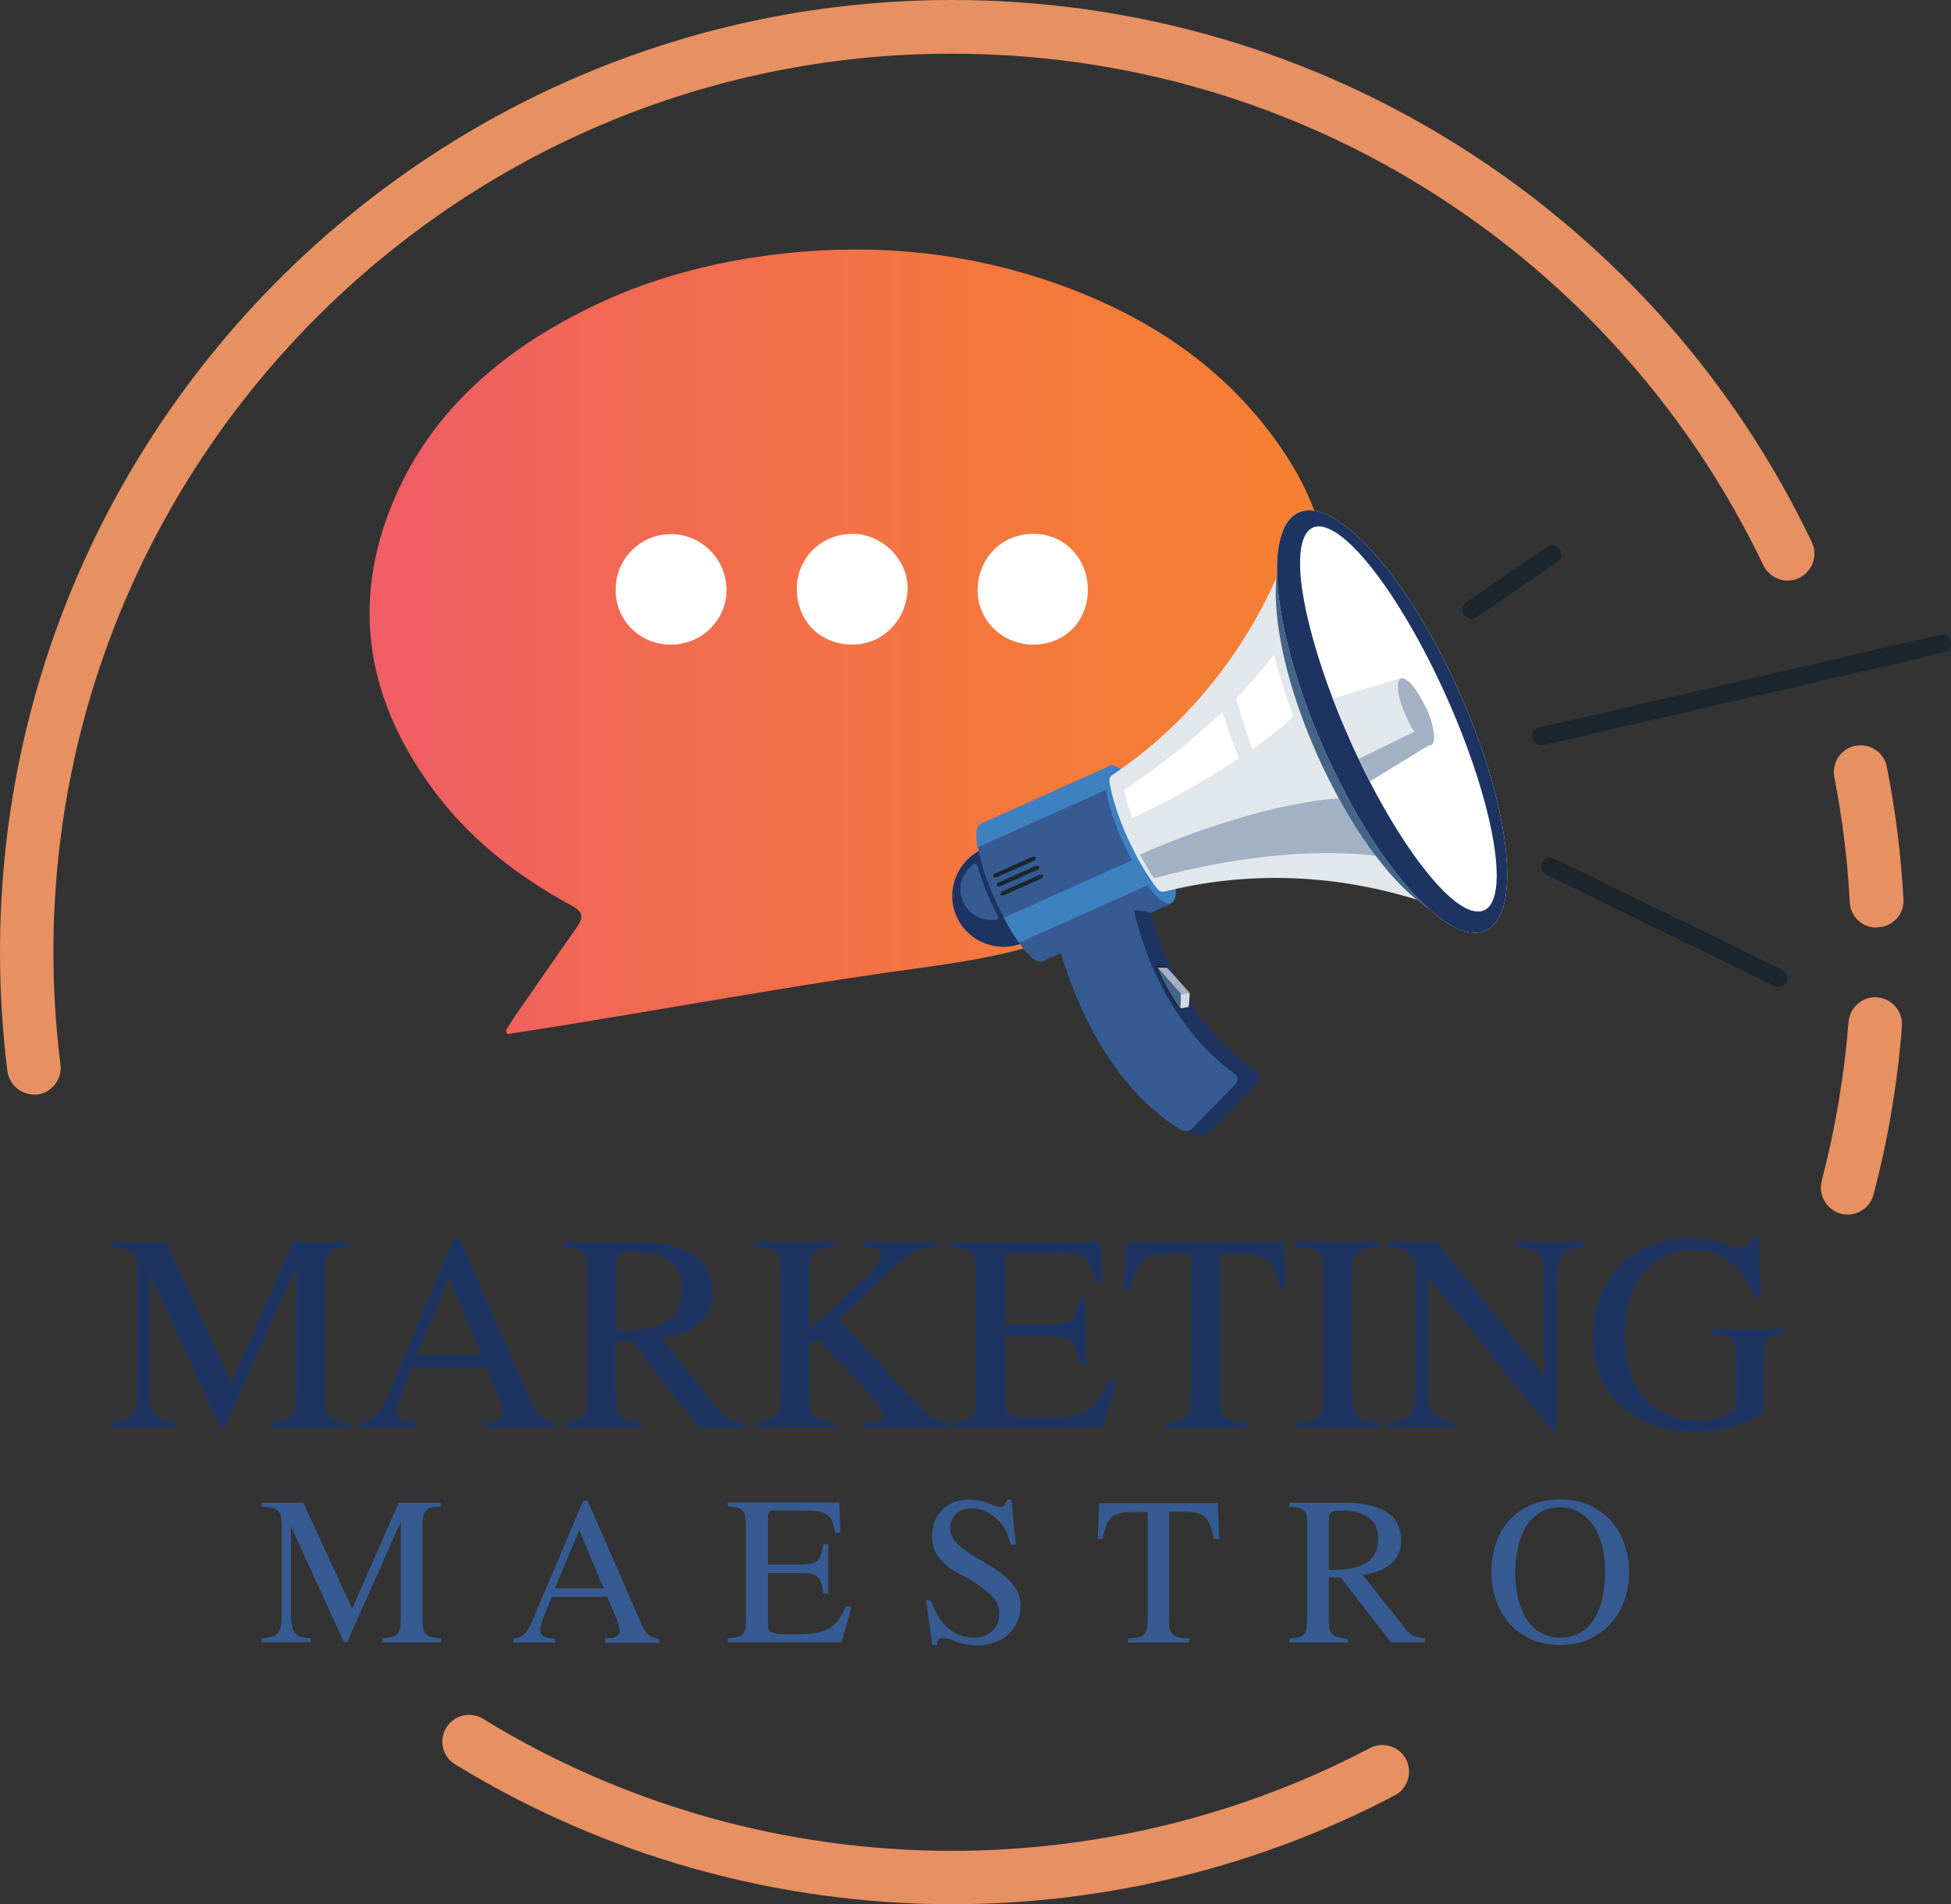 <?xml version="1.0" encoding="UTF-8"?><svg xmlns="http://www.w3.org/2000/svg" xmlns:xlink="http://www.w3.org/1999/xlink" viewBox="0 0 63.22 61.71"><rect x="0" y="0" width="63.22" height="61.71" fill="#333333" stroke="none"/><defs><style>.e{fill:#436687;}.f{fill:#fff;}.g{fill:#3e81c3;}.h{fill:#e79062;}.i{fill:#d0d9e1;}.j{fill:#1d3463;}.k{fill:#1b262e;}.l{fill:url(#d);}.m{fill:#a2b2c4;}.n{fill:#e2e7ec;}.o{fill:#f3f3f3;}.p{fill:#365b93;}</style><linearGradient id="d" x1="11.98" y1="20.81" x2="43.2" y2="20.81" gradientTransform="matrix(1, 0, 0, 1, 0, 0)" gradientUnits="userSpaceOnUse"><stop offset="0" stop-color="#f15d66"/><stop offset=".32" stop-color="#f26b50"/><stop offset=".74" stop-color="#f47b39"/><stop offset="1" stop-color="#f58131"/></linearGradient></defs><g id="a"/><g id="b"><g id="c"><g><g><path class="j" d="M8.77,46.26v-.17c.72-.05,.82-.19,.82-.95v-4.08l-2.32,5.2h-.13l-2.29-4.99v3.62c0,1,.15,1.16,.85,1.2v.17H3.57v-.17c.75-.05,.88-.18,.88-1.2v-3.62c0-.69-.12-.81-.86-.85v-.17h1.8l2.1,4.56,2.01-4.56h1.81v.17c-.65,0-.79,.16-.79,.85v3.98c0,.65,.14,.8,.8,.85v.17h-2.55Z"/><path class="j" d="M15.65,46.26v-.17c.33,0,.39-.02,.5-.08,.07-.04,.13-.14,.13-.22,0-.14-.06-.38-.17-.64l-.37-.85h-2.38l-.42,1.04c-.05,.12-.08,.27-.08,.38,0,.28,.2,.37,.64,.37v.17h-1.81v-.17c.53-.05,.61-.25,1.15-1.52l1.87-4.44h.18l2.24,5.12c.25,.59,.38,.78,.85,.84v.17h-2.32Zm-1.1-4.84l-1.05,2.5h2.1l-1.05-2.5Z"/><path class="j" d="M22.64,46.26l-2.16-2.8-.51,.02v1.76c0,.69,.11,.8,.81,.85v.17h-2.51v-.17c.68-.05,.77-.15,.77-.95v-3.88c0-.67-.07-.78-.77-.84v-.17h2.47c.86,0,1.51,.22,1.9,.54,.3,.25,.45,.69,.45,1.09,0,.79-.51,1.32-1.65,1.49l1.82,2.3c.26,.34,.45,.39,.85,.43v.17h-1.47Zm-2.67-3.12c.87-.02,1.19-.08,1.61-.31,.33-.18,.52-.58,.52-1.04,0-.82-.54-1.22-1.66-1.22-.31,0-.46,.06-.46,.38v2.18Z"/><path class="j" d="M27.99,46.26v-.17h.25c.26-.02,.38-.1,.38-.23,0-.25-.53-.8-1.25-1.55l-.91-.94-.24,.19v1.68c0,.7,.15,.78,.81,.84v.17h-2.56v-.17c.72-.04,.83-.17,.83-.96v-3.86c0-.67-.1-.81-.82-.85v-.17h2.56v.17c-.75,.05-.82,.16-.82,.86v1.82l1.62-1.49c.44-.41,.71-.67,.71-.9,0-.18-.07-.27-.37-.28h-.23v-.18h2.36v.17c-.62,.05-.79,.14-1.42,.74l-1.69,1.62,2.13,2.33c.75,.83,1,.99,1.42,.99v.17h-2.76Z"/><path class="j" d="M35.75,46.26h-4.9v-.17c.7-.05,.79-.16,.79-.86v-3.96c0-.67-.11-.81-.79-.85v-.17h4.82l.04,1.3h-.23c-.14-.82-.35-.95-1.4-.95h-1.19c-.25,0-.32,.04-.32,.33v2h1.37c.78,0,.92-.15,1.03-.87h.21v2.13h-.21c-.11-.76-.25-.88-1.03-.88h-1.37v2.21c0,.38,.25,.43,.92,.43h.33c1.3,0,1.69-.24,2.1-1.2h.25l-.42,1.54Z"/><path class="j" d="M41.47,41.79c-.2-1-.44-1.16-1.4-1.16h-.54v4.63c0,.69,.13,.8,.87,.84v.17h-2.66v-.17c.75-.05,.85-.15,.85-.95v-4.52h-.55c-.96,0-1.21,.16-1.39,1.16h-.22l.06-1.55h5.11l.06,1.55h-.22Z"/><path class="j" d="M42.01,46.26v-.17c.76-.03,.88-.14,.88-.85v-3.99c0-.72-.11-.79-.88-.84v-.17h2.7v.17c-.76,.04-.89,.15-.89,.84v3.99c0,.68,.15,.82,.89,.85v.17h-2.7Z"/><path class="j" d="M51.3,40.41c-.35,.04-.48,.06-.6,.16-.17,.15-.26,.35-.26,1.07v4.71h-.16l-4.01-4.99v3.53c0,.94,.15,1.09,.85,1.19v.17h-2.13v-.17c.75-.08,.88-.22,.88-1.19v-4c-.3-.37-.44-.48-.88-.48v-.17h1.55l3.51,4.39v-3.09c0-.46-.04-.74-.17-.89-.15-.17-.32-.19-.72-.24v-.17h2.16v.17Z"/><path class="j" d="M57.79,43.21c-.53,.05-.64,.14-.64,.73v1.82c-.5,.41-1.37,.64-2.31,.64s-1.86-.35-2.46-.97c-.51-.54-.75-1.24-.75-2.13,0-1,.36-1.84,.97-2.39,.55-.5,1.29-.78,2.17-.78,.49,0,.8,.07,1.21,.21,.17,.06,.31,.09,.4,.09,.19,0,.35-.13,.41-.3h.2l.07,1.92h-.21c-.23-.55-.37-.79-.65-1.05-.35-.33-.82-.5-1.33-.5-.63,0-1.13,.23-1.52,.63-.48,.48-.7,1.31-.7,2.21,0,1.69,.96,2.71,2.39,2.71,.7,0,1.21-.25,1.21-.55v-1.43c0-.71-.09-.78-.81-.84v-.16h2.33v.16Z"/></g><g><path class="p" d="M12.38,53.22v-.13c.54-.03,.61-.14,.61-.71v-3.07l-1.74,3.91h-.1l-1.72-3.75v2.72c0,.75,.11,.87,.64,.9v.13h-1.6v-.13c.57-.04,.66-.14,.66-.9v-2.72c0-.52-.09-.61-.65-.64v-.13h1.35l1.58,3.43,1.51-3.43h1.36v.13c-.49,0-.59,.12-.59,.64v2.99c0,.49,.1,.6,.6,.64v.13h-1.91Z"/><path class="p" d="M19.6,53.22v-.13c.25,0,.29-.01,.38-.06,.05-.03,.1-.1,.1-.16,0-.1-.05-.29-.13-.48l-.28-.64h-1.79l-.31,.78c-.03,.09-.06,.2-.06,.29,0,.21,.15,.28,.48,.28v.13h-1.36v-.13c.4-.04,.46-.18,.86-1.14l1.41-3.33h.14l1.68,3.85c.19,.44,.29,.59,.64,.63v.13h-1.74Zm-.83-3.63l-.79,1.88h1.58l-.79-1.88Z"/><path class="p" d="M27.26,53.22h-3.68v-.13c.53-.03,.59-.12,.59-.65v-2.98c0-.51-.08-.61-.59-.64v-.13h3.62l.03,.98h-.17c-.1-.61-.26-.72-1.05-.72h-.89c-.19,0-.24,.03-.24,.25v1.5h1.03c.59,0,.69-.12,.77-.66h.16v1.6h-.16c-.08-.57-.18-.66-.77-.66h-1.03v1.66c0,.29,.18,.32,.69,.32h.25c.98,0,1.27-.18,1.58-.9h.19l-.31,1.15Z"/><path class="p" d="M32.75,50.05c-.08-.3-.16-.48-.28-.64-.24-.31-.58-.53-.99-.53s-.69,.27-.69,.65c0,.46,.51,.75,1.22,1.17,.72,.42,1.06,.82,1.06,1.34,0,.76-.6,1.28-1.39,1.28-.29,0-.55-.05-.81-.16-.13-.05-.25-.08-.32-.08-.1,0-.19,.08-.19,.23h-.15l-.2-1.45h.15c.31,.83,.76,1.21,1.41,1.21,.48,0,.81-.31,.81-.77,0-.24-.07-.4-.2-.54-.24-.26-.71-.56-1.15-.79-.61-.33-.83-.75-.83-1.17,0-.74,.51-1.2,1.19-1.2,.28,0,.46,.04,.72,.15,.12,.05,.23,.08,.3,.08,.12,0,.19-.08,.22-.23h.14l.15,1.45h-.17Z"/><path class="p" d="M39.33,49.86c-.15-.75-.33-.87-1.05-.87h-.4v3.48c0,.52,.1,.6,.66,.63v.13h-1.99v-.13c.57-.03,.64-.11,.64-.71v-3.39h-.41c-.72,0-.91,.12-1.05,.87h-.16l.05-1.16h3.84l.05,1.16h-.16Z"/><path class="p" d="M45.07,53.22l-1.63-2.1h-.38v1.34c0,.52,.08,.6,.61,.64v.13h-1.89v-.13c.51-.04,.58-.12,.58-.72v-2.92c0-.51-.05-.59-.58-.63v-.13h1.86c.65,0,1.13,.16,1.43,.4,.23,.18,.33,.52,.33,.82,0,.59-.38,.99-1.24,1.12l1.37,1.73c.2,.25,.34,.29,.64,.32v.13h-1.11Zm-2.01-2.34c.66-.01,.89-.06,1.21-.23,.25-.14,.39-.44,.39-.78,0-.61-.4-.92-1.25-.92-.23,0-.35,.05-.35,.29v1.64Z"/><path class="p" d="M50.56,53.31c-1.32,0-2.23-.96-2.23-2.38s.9-2.34,2.23-2.34,2.23,1,2.23,2.36-.92,2.36-2.23,2.36Zm.83-4.15c-.25-.21-.52-.32-.84-.32-.37,0-.71,.15-.98,.46-.29,.33-.47,1-.47,1.65,0,.81,.2,1.43,.61,1.81,.23,.21,.53,.31,.85,.31,.34,0,.64-.1,.88-.33,.38-.36,.57-1,.57-1.82s-.23-1.42-.62-1.75Z"/></g><g><g><path class="l" d="M16.39,33.4c.11-.18,.22-.36,.34-.53,.65-.94,1.3-1.88,1.96-2.82,.22-.32,.22-.49-.18-.71-1.76-.95-3.32-2.17-4.51-3.8-2.21-3.01-2.67-6.26-1.09-9.67,1.21-2.61,3.3-4.4,5.82-5.71,2.27-1.18,4.69-1.78,7.23-2,3.01-.25,5.92,.13,8.73,1.2,2.85,1.09,5.25,2.77,6.96,5.36,2.18,3.3,1.98,7.38-.21,10.47-1.93,2.71-4.61,4.36-7.72,5.38-1.63,.53-3.32,.71-5,.95-3.38,.49-6.75,1.1-10.12,1.65-.72,.12-1.44,.23-2.16,.34l-.06-.13Z"/><g><path class="f" d="M31.68,19.14c0,.95,.78,1.73,1.76,1.75,1.04,.02,1.81-.74,1.81-1.78,0-1.01-.75-1.8-1.74-1.81-1.04-.01-1.83,.78-1.83,1.84Z"/><path class="f" d="M21.74,20.89c1.01,0,1.83-.82,1.8-1.81-.02-.98-.82-1.77-1.8-1.77-1,0-1.8,.81-1.79,1.82,0,.98,.79,1.76,1.79,1.76Z"/><path class="f" d="M27.63,20.89c.99,0,1.77-.82,1.78-1.84,0-.92-.83-1.75-1.78-1.75-1.02,0-1.82,.79-1.81,1.8,.01,1.04,.77,1.79,1.81,1.79Z"/></g></g><g><g><path class="j" d="M33.32,30.48l-.13,.06c-.83,.37-1.81,0-2.19-.83h0c-.37-.83,0-1.81,.83-2.19l.13-.06c.15-.07,.34,0,.4,.15l1.1,2.46c.07,.15,0,.34-.15,.4Z"/><path class="p" d="M31.22,28.38c-.12,.26-.14,.56-.01,.85,.19,.41,.62,.64,1.05,.58,.07,0,.1-.08,.07-.14-.16-.29-.46-.89-.65-1.6-.02-.07-.1-.09-.15-.05-.13,.1-.23,.22-.3,.37Z"/><path class="p" d="M37.88,29.17l.08,.11-4.19,1.88c-.16,.07-.44-.16-.74-.59-.16-.22-.33-.5-.49-.81-.1-.19-.2-.38-.29-.59-.29-.64-.48-1.25-.56-1.7-.07-.42-.05-.7,.09-.76l4.19-1.88,.03,.13c.04,.18,.08,.35,.13,.53,.22,.79,.52,1.55,.89,2.28,.14,.28,.3,.55,.47,.82,.13,.21,.26,.41,.4,.61Z"/><path class="g" d="M35.96,24.81l.03,.13c.04,.18,.08,.35,.13,.53l-4.44,1.99c-.07-.42-.05-.7,.09-.76l4.19-1.88Z"/><path class="g" d="M37.48,28.56l-4.46,1.99c-.16-.22-.33-.5-.49-.81l4.48-2.01c.14,.28,.3,.55,.47,.82Z"/><path class="g" d="M37.52,26.79c.55,1.23,.75,2.34,.43,2.48-.31,.14-1.01-.75-1.56-1.98-.55-1.23-.75-2.34-.43-2.48,.31-.14,1.01,.75,1.56,1.98Z"/><path class="n" d="M42.1,16.98l5.75,12.84-1.41-.49c-2.72-.95-5.57-1.13-8.26-.54-.15,.03-.29,.07-.44,.1-.08,.02-.16,0-.22-.07-.09-.1-.18-.23-.27-.37-.15-.22-.3-.48-.45-.76-.09-.17-.17-.35-.26-.53-.32-.71-.52-1.37-.59-1.83-.01-.09,.02-.17,.09-.21,.12-.08,.25-.17,.37-.26,1.01-.72,1.92-1.57,2.71-2.53,.98-1.17,1.79-2.51,2.4-3.97l.57-1.37Z"/><path class="m" d="M45.5,27.9s-2.83-.85-8.11,.56c-.15-.22-.3-.48-.45-.76,.43-.23,4.63-2,7.34-1.84l1.22,2.04Z"/><path class="f" d="M37.18,25.08c.98-.71,1.78-1.39,2.43-2.01,.15,.49,.33,.99,.54,1.5-.85,.57-1.71,1.06-2.39,1.41-.46,.24-.84,.42-1.07,.53-.12-.32-.21-.63-.27-.9,.27-.18,.53-.36,.77-.54Z"/><path class="f" d="M41.28,21.22c.16,.63,.37,1.31,.63,2-.4,.37-.85,.72-1.32,1.06-.22-.57-.39-1.13-.53-1.65,.53-.54,.92-1.02,1.22-1.41Z"/><path class="e" d="M47.03,22.54c1.27,2.84,1.67,5.52,1.09,6.67-.09,.18-.21,.33-.35,.42-.04,.03-.09,.06-.14,.08-.42,.19-.95,.03-1.54-.41-1.11-.81-2.4-2.59-3.4-4.82-1-2.24-1.46-4.38-1.33-5.75,.07-.73,.31-1.23,.73-1.42,.05-.02,.1-.04,.15-.05,.17-.04,.35-.03,.55,.02,1.24,.33,2.98,2.43,4.25,5.26Z"/><path class="o" d="M47.28,22.42c1.39,3.1,1.89,6.01,1.34,7.22-.09,.19-.2,.34-.34,.44-.04,.03-.09,.06-.14,.08-.42,.19-.97,0-1.58-.49-1.16-.91-2.53-2.87-3.62-5.31-1.09-2.44-1.64-4.77-1.55-6.24,.05-.78,.27-1.32,.69-1.51,.05-.02,.1-.04,.15-.05,.17-.04,.36-.02,.56,.04,1.27,.4,3.11,2.72,4.49,5.81Z"/><path class="j" d="M47.28,22.42c1.39,3.1,1.89,6.01,1.34,7.22-.09,.19-.2,.34-.34,.44-.04,.03-.09,.06-.14,.08-.42,.19-.97,0-1.58-.49-1.16-.91-2.53-2.87-3.62-5.31-1.09-2.44-1.64-4.77-1.55-6.24,.05-.78,.27-1.32,.69-1.51,.05-.02,.1-.04,.15-.05,.17-.04,.36-.02,.56,.04,1.27,.4,3.11,2.72,4.49,5.81Z"/><path class="f" d="M46.88,22.6c1.53,3.43,2.07,6.52,1.21,6.9-.38,.17-.98-.21-1.65-.99-.85-.98-1.84-2.6-2.69-4.51s-1.4-3.72-1.57-5.01c-.13-1.02-.02-1.72,.36-1.89,.87-.39,2.81,2.08,4.34,5.5Z"/><path class="j" d="M35.36,30.88l2.99,5.77,.58,.15c.09,.01,.19-.02,.25-.09l1.55-1.61c.05-.06,.08-.13,.07-.2,0-.07-.04-.14-.11-.19-2.64-1.77-3.4-5.13-3.4-5.13-.27-.08-.55-.08-.55-.08l-1.37,1.38Z"/><path class="j" d="M38.35,36.64l.58,.15c.09,.01,.19-.02,.25-.09l1.55-1.61c.05-.06,.08-.13,.07-.2l-.73,.06-1.72,1.69Z"/><path class="p" d="M34.35,30.78c.23,.85,1.3,4.25,3.91,5.83,.12,.07,.27,.06,.37-.04l1.4-1.43c.1-.1,.08-.27-.03-.35-.64-.45-2.48-1.98-3.26-5.29l-2.25,1.01c-.11,.05-.16,.16-.13,.28Z"/><path class="n" d="M45.36,21.98l.97,2.16-.33,.2-1.6,.98c-.12-.24-.24-.48-.36-.73-.09-.19-.18-.39-.28-.59-.21-.46-.4-.92-.57-1.36l1.8-.55,.38-.11Z"/><path class="k" d="M37.45,31.34c.08,.18,.42,.96,.77,1.37,0,0,.02,.01,.03,0l.27-.06s.03-.02,.02-.04c-.1-.17-.63-1.05-.72-1.29,0-.01-.01-.02-.02-.02h-.32s-.03,.01-.02,.03Z"/><path class="m" d="M46.08,23.6l.24,.54-.33,.2-1.6,.98c-.12-.24-.24-.48-.36-.73l2.06-1Z"/><path class="m" d="M46.21,22.92c.27,.6,.34,1.15,.16,1.23-.08,.04-.19-.03-.32-.16-.16-.17-.34-.44-.49-.78-.15-.33-.24-.65-.26-.88-.01-.18,.01-.31,.09-.34,.18-.08,.54,.34,.81,.94Z"/><path class="m" d="M37.81,31.36h-.31l.74,.82s.02,.04,.02,.07l-.02,.42,.27-.05,.03-.41s0-.05-.02-.07l-.7-.78Z"/><path class="e" d="M37.5,31.35s.35,.83,.74,1.32l.02-.42s0-.06-.03-.08l-.73-.83Z"/><path class="k" d="M33.77,28.46l-1.26,.56s-.08,0-.09-.03h0s0-.08,.03-.09l1.26-.56s.08,0,.09,.03h0s0,.08-.03,.09Z"/><path class="k" d="M33.65,28.17l-1.26,.56s-.08,0-.09-.03h0s0-.08,.03-.09l1.26-.56s.08,0,.09,.03h0s0,.08-.03,.09Z"/><path class="k" d="M33.53,27.88l-1.26,.56s-.08,0-.09-.03h0s0-.08,.03-.09l1.26-.56s.08,0,.09,.03h0s0,.08-.03,.09Z"/><path class="i" d="M38.54,32.18l-.28,.05v.45l.26-.05,.03-.41s0-.02,0-.03Z"/></g><path class="k" d="M57.62,31.98c.11,0,.21-.06,.26-.16,.07-.15,.01-.32-.13-.39l-7.39-3.61c-.15-.07-.32-.01-.39,.13s-.01,.32,.13,.39l7.39,3.61s.09,.03,.13,.03Z"/><path class="k" d="M49.96,24.15s.03,0,.04,0l13-3.01c.16-.04,.26-.19,.22-.35-.04-.16-.19-.26-.35-.22l-13,3.01c-.16,.04-.26,.19-.22,.35,.03,.14,.17,.24,.31,.23Z"/><path class="k" d="M47.68,20.05c.06,0,.11-.02,.17-.05l2.61-1.79c.13-.09,.17-.27,.08-.41-.09-.13-.27-.17-.41-.08l-2.61,1.79c-.13,.09-.17,.27-.08,.41,.06,.08,.15,.13,.24,.13Z"/></g></g><path class="h" d="M1.1,35.47c-.43,0-.8-.32-.86-.76-.16-1.27-.24-2.57-.24-3.86C0,13.84,13.84,0,30.86,0c5.94,0,11.7,1.69,16.67,4.89,4.84,3.11,8.71,7.5,11.18,12.68,.21,.43,.02,.95-.41,1.16-.43,.21-.95,.02-1.16-.41-2.34-4.89-5.99-9.03-10.56-11.97-4.69-3.02-10.13-4.61-15.73-4.61C14.8,1.73,1.73,14.8,1.73,30.86c0,1.22,.08,2.44,.23,3.64,.06,.47-.28,.91-.75,.97-.04,0-.07,0-.11,0Z"/><path class="h" d="M30.86,61.71c-5.7,0-11.27-1.57-16.11-4.53-.41-.25-.54-.78-.29-1.19,.25-.41,.78-.54,1.19-.29,4.56,2.8,9.82,4.28,15.2,4.28,4.71,0,9.4-1.15,13.54-3.33,.42-.22,.95-.06,1.17,.36,.22,.42,.06,.95-.36,1.17-4.39,2.31-9.35,3.53-14.35,3.53Z"/><path class="h" d="M59.87,39.36c-.07,0-.15,0-.22-.03-.46-.12-.74-.6-.62-1.06,.44-1.68,.73-3.41,.87-5.15,.04-.48,.46-.84,.93-.8,.48,.04,.83,.45,.8,.93-.14,1.84-.45,3.68-.92,5.46-.1,.39-.45,.65-.84,.65Z"/><path class="h" d="M60.8,30.06c-.46,0-.84-.36-.86-.82-.07-1.36-.24-2.72-.5-4.05-.09-.47,.21-.93,.68-1.02,.47-.09,.93,.21,1.02,.68,.28,1.41,.46,2.85,.54,4.29,.03,.48-.34,.89-.82,.91-.02,0-.03,0-.05,0Z"/></g></g></g></svg>